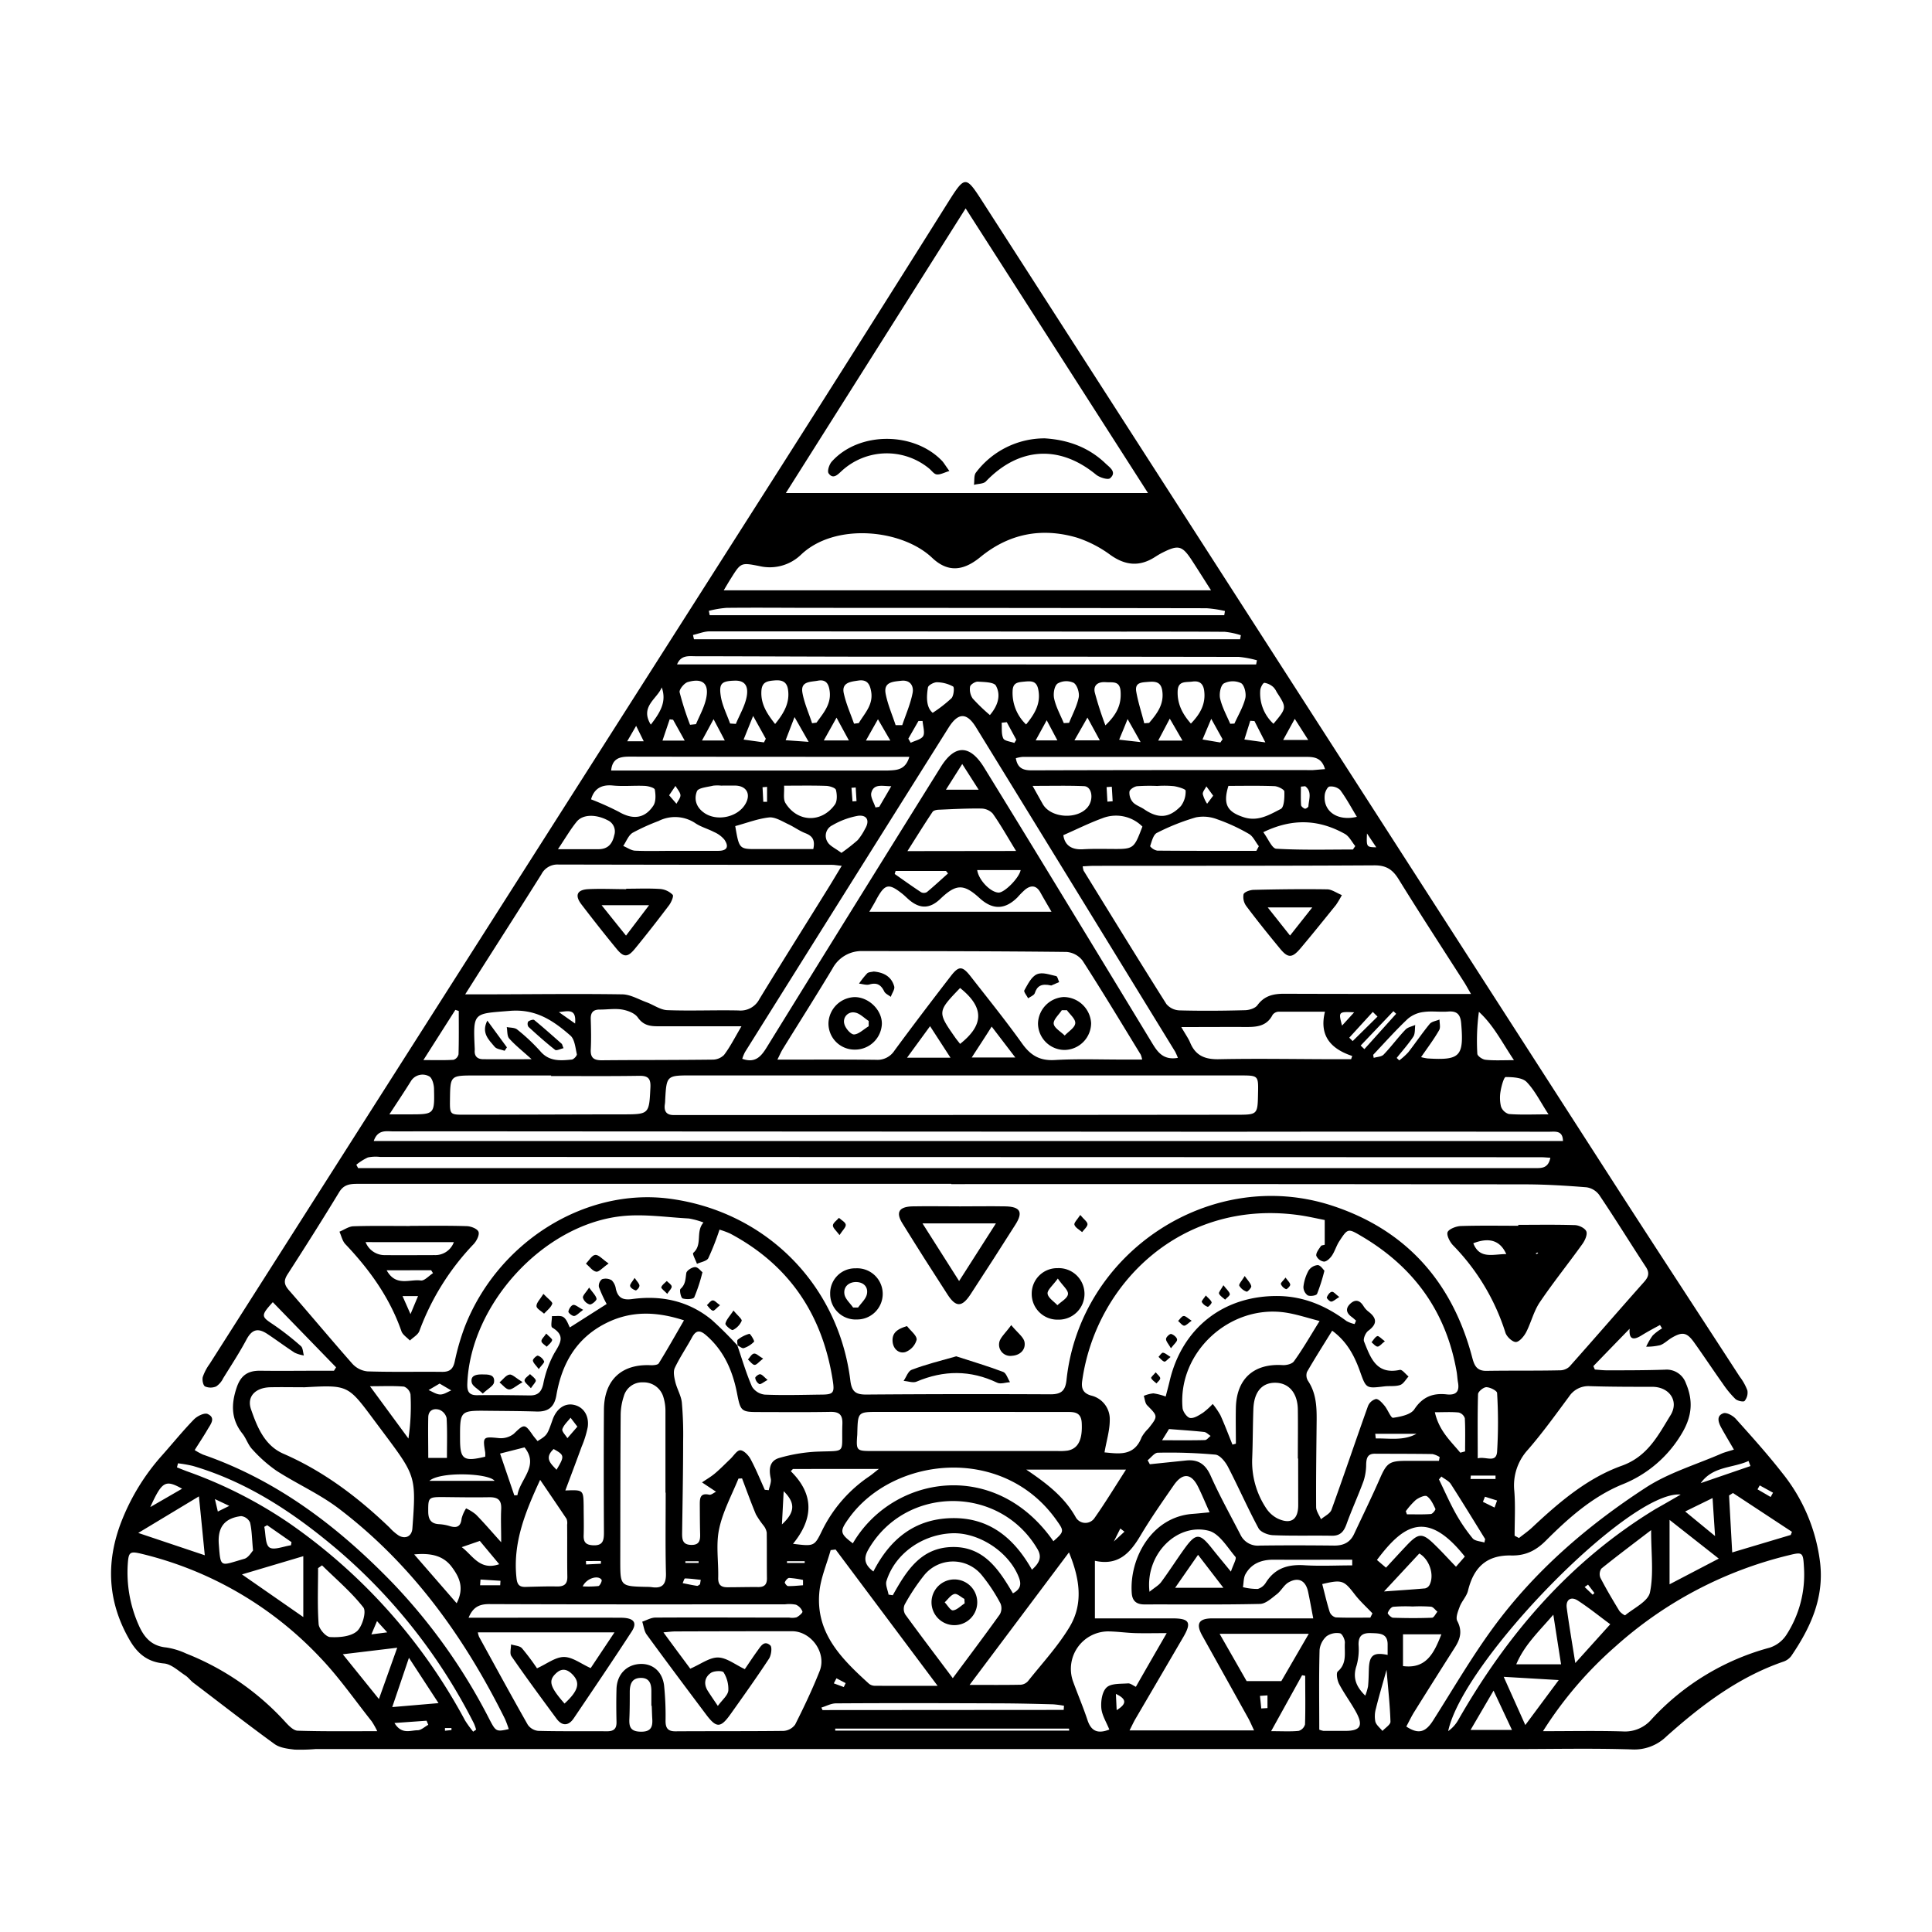 <svg id="Слой_1" data-name="Слой 1" xmlns="http://www.w3.org/2000/svg" viewBox="0 0 566.93 566.93"><path d="M478.23,389.88q-5.34,5.49-10.67,11c.15.34.29.68.44,1,1.21.08,2.42.24,3.63.23,5.65,0,11.3,0,16.94-.19a6,6,0,0,1,6.15,4c2.13,5,1.82,9.49-1,14.37a35.45,35.45,0,0,1-17.89,15.39c-8.65,3.62-15.63,9.83-22.2,16.4-2.87,2.88-5.93,4.46-10.18,4.36-7.1-.15-11,3.37-12.68,10.35-.4,1.61-1.76,3-2.38,4.55-.52,1.38-1.31,3.29-.77,4.31,1.54,2.91.92,5.25-.67,7.74q-6,9.42-11.92,18.9c-.88,1.4-1.59,2.92-2.36,4.35,3.63,2.38,5.71,1.7,8-2,5.71-9,11.11-18.28,17.4-26.89,12.19-16.68,27.69-30.06,44.9-41.24,6.74-4.38,14.79-6.74,22.26-10,1-.41,2-.64,3.57-1.14-1.37-2.37-2.58-4.37-3.71-6.42-.85-1.56-1.52-3.49.62-4.24.93-.33,2.8.69,3.65,1.64,4.65,5.18,9.32,10.37,13.6,15.85a51.78,51.78,0,0,1,11.16,26.56c1.13,10.32-2.91,19-8.51,27.21a4.82,4.82,0,0,1-2.31,1.63c-13.21,4.55-24.06,12.81-34.3,21.94a13.48,13.48,0,0,1-10.28,3.81c-11.52-.36-23.07-.1-34.61-.1H92.58a54.39,54.39,0,0,1-6.11.16c-2-.23-4.34-.51-5.9-1.63-8.06-5.85-15.93-12-23.84-18-.85-.65-1.49-1.59-2.38-2.16-2-1.3-4.06-3.3-6.22-3.49-4.94-.43-7.88-3-10.16-7C31.57,470,31,458.45,35.61,446.53a64,64,0,0,1,12-19.53c3.11-3.5,6.07-7.16,9.33-10.51,1-1,3.08-2,4-1.56,2.46,1.12.87,3,0,4.49-1.16,2-2.41,3.86-3.81,6.09a18.49,18.49,0,0,0,2.46,1.34c22,7.63,39.89,21.36,55.84,37.88a169.11,169.11,0,0,1,28.23,39.87c1.85,3.55,2,3.6,5.63,2.79a31,31,0,0,0-1.12-3c-11.91-24-27.22-45.32-48.69-61.67-5.68-4.33-12.38-7.29-18.41-11.18A41,41,0,0,1,74,425.25c-1.21-1.27-1.75-3.16-2.86-4.56-3.35-4.23-3.35-8.65-1.67-13.58,1.22-3.58,3.34-4.93,6.92-4.88,6,.08,12,0,18,0H98l.62-1L80.05,382.11c-3.56,3.94-3.41,4.21,0,6.47A81,81,0,0,1,88.29,395c.62.54.6,1.82.88,2.75a10.1,10.1,0,0,1-2.7-.81c-2.71-1.76-5.3-3.7-8-5.49S74,390,72.37,393c-2.09,3.92-4.53,7.65-6.87,11.42a6,6,0,0,1-2.07,2.42,4.15,4.15,0,0,1-3.26,0c-.58-.32-.89-1.92-.67-2.77a14.38,14.38,0,0,1,2-3.82Q145,269.11,228.51,138q25.05-39.37,49.86-78.9c4.75-7.52,5.07-7.52,9.79-.18q92.61,144,185.24,287.92c12.29,19.09,24.74,38.07,37.1,57.12a15.82,15.82,0,0,1,2.26,4.06,3.85,3.85,0,0,1-.83,3.08c-.3.35-2.1,0-2.72-.61a28.39,28.39,0,0,1-3.65-4.43c-2.85-4-5.57-8.13-8.43-12.13-2.15-3-3.46-3.22-6.67-1.31-1.13.68-2.12,1.71-3.33,2.12a17.6,17.6,0,0,1-4.08.44,19.81,19.81,0,0,1,1.92-3.29,14.64,14.64,0,0,1,2.74-2.08l-.6-1c-1.85,1-3.73,2-5.54,3.13-2.47,1.5-3.59.91-3.37-2ZM326.72,452.46l3.24-3-1.21-.93-2,4-.08.08ZM499.09,435.2l14.57-5-.57-1.49c-4.68,2.14-10.43,1.48-14,6.47l-.11.12ZM216.42,394.85l-.06-.07c1.4,4.06,2.6,8.21,4.32,12.14a5.05,5.05,0,0,0,3.75,2.32c5.4.23,10.81.07,16.22,0,3.88,0,4.3-.4,3.72-4.12-3-19.29-12.74-33.92-30.15-43.16a25.16,25.16,0,0,0-3.09-1.13,75.78,75.78,0,0,1-3.28,8.37c-.47.89-2.18,1.13-3.33,1.67-.39-1.11-1.41-2.93-1.09-3.22,2.83-2.46.59-6.14,3-8.92a22.93,22.93,0,0,0-4.32-1.18c-6.55-.35-13.21-1.38-19.66-.68-23.13,2.48-44.45,26-45.32,49.16-.08,2.18.4,3.41,2.9,3.38,5.17-.07,10.34,0,15.5.07,2.3,0,3.33-1,3.87-3.3a31.14,31.14,0,0,1,3.25-9.08c1.81-3,3.32-5.17-.6-7.54-.52-.32-.08-2.21-.08-3.37,1.16.08,2.62-.25,3.4.33,1,.72,1.38,2.19,1.85,3l10.8-6.87a39.7,39.7,0,0,1-2.28-5,2.49,2.49,0,0,1,.9-2.27,3.5,3.5,0,0,1,2.86.31,4.45,4.45,0,0,1,1.22,2.52c.61,2.6,2,3.35,4.7,3,8.57-1.18,16.57.48,23.38,6.05A104.25,104.25,0,0,1,216.42,394.85Zm172.37-29.6.18.15-.24-.09V358c-2.33-.44-5.23-1.14-8.17-1.51-34-4.4-59,20.17-63,48.71-.31,2.21.24,3.63,2.61,4.31a7.1,7.1,0,0,1,5.48,7.21c0,3.11-1,6.21-1.54,9.47,4.11.37,8.71,1.27,10.9-4.47a11.41,11.41,0,0,1,2-2.56c2.84-3.59,2.78-3.58-.37-6.77-.64-.64-.7-1.84-1-2.78a9.58,9.58,0,0,1,2.82-.74,17.74,17.74,0,0,1,3.6.93c.42-1.64.8-3,1.12-4.36,3.61-15.72,15.85-25.36,32-25.13,7.49.11,14,2.92,19.94,7.34a8.66,8.66,0,0,0,2.38.88l.42-1c-.43-.37-.84-.77-1.3-1.1-1.6-1.16-1.85-2.51-.37-3.88s2.79-1,3.84.68a6.07,6.07,0,0,0,1.42,1.61c2.53,1.93,2.73,3.64,0,5.66-.8.59-1.56,2.37-1.24,3.16,1.89,4.66,3.53,9.83,10.51,8.32.68-.14,1.69,1.26,2.55,1.94-.81.86-1.47,2.14-2.45,2.49-1.42.49-3.09.23-4.64.41-5.34.64-5.36.66-7.14-4.34-1.63-4.56-3.77-8.75-8.18-12-2.58,4.17-5.08,8.09-7.4,12.12a3.06,3.06,0,0,0,.32,2.62c2.34,3.51,2.55,7.42,2.52,11.42-.08,8.53-.21,17.06-.15,25.59,0,1.2.92,2.39,1.42,3.58,1.06-.91,2.66-1.63,3.08-2.77,3.66-10.1,7.08-20.28,10.7-30.4a3.5,3.5,0,0,1,2.34-2.11c.8-.05,1.81,1.1,2.49,1.92,1,1.17,1.89,3.68,2.55,3.59,2.21-.31,5.2-.92,6.24-2.5,2.43-3.68,5.47-4.81,9.47-4.37,2.72.3,3.83-.77,3.34-3.49-.19-1.06-.22-2.15-.41-3.21-3.06-17.56-12.53-30.62-27.77-39.64-4.09-2.42-4.13-2.46-6.64,1.38-.87,1.32-1.3,2.93-2.18,4.24-.53.79-1.54,1.76-2.33,1.76a2.91,2.91,0,0,1-2.26-1.73c-.11-.88.76-1.94,1.35-2.82C387.68,365.42,388.33,365.4,388.79,365.25ZM279.15,347.47v-.08H184.7q-39.84,0-79.67,0c-2.24,0-4.1.13-5.49,2.42-4.92,8.11-10,16.13-15.14,24.1-1.18,1.83-1.09,3,.38,4.69C91,385.72,97.07,393,103.36,400.14a6.94,6.94,0,0,0,4.46,2.28c7.32.24,14.66.06,22,.14,2.24,0,3.15-.91,3.62-3.05a69,69,0,0,1,2.88-10c9.66-25,35.31-41.07,60.2-37.76,28.12,3.74,49.49,25.12,53,53.3.4,3.3,1.54,4.19,4.68,4.17q27-.21,54.08-.07c3.26,0,4.36-1.15,4.69-4.29,4-37.35,42.26-62.68,77.86-51.09,21.73,7.08,35.33,22.39,41.16,44.5.61,2.31,1.26,4,4.12,4,7.21-.12,14.42,0,21.63-.16a4.15,4.15,0,0,0,2.81-1.09c7.34-8.24,14.54-16.59,21.88-24.83,1.33-1.49,1.68-2.67.54-4.41-4.59-7-9-14.18-13.71-21.16a5.65,5.65,0,0,0-3.72-2.22c-6-.48-12-.85-18-.86Q363.33,347.42,279.15,347.47ZM230.6,144.68H336.87L283.36,61.15Zm87.11,109.54a6.72,6.72,0,0,0,.25,1.24c8.07,13.08,16.1,26.18,24.31,39.17a5.28,5.28,0,0,0,3.86,1.86c6.36.17,12.73.12,19.09-.05,1.3,0,3.09-.54,3.77-1.48,2.05-2.8,4.72-3.36,7.89-3.35,16.82.06,33.64.05,50.46.06h4.31c-.91-1.57-1.46-2.6-2.09-3.58-6.4-10-12.92-20-19.14-30.08-1.78-2.89-3.68-4.1-7.14-4.08-27.39.16-54.79.11-82.18.14C320.05,254.07,319,254.16,317.71,254.22ZM247,254.07c-1.45-.15-2.15-.29-2.84-.29q-40.18,0-80.38-.09a5.26,5.26,0,0,0-4.92,2.88c-6.07,9.66-12.22,19.26-18.35,28.89l-4,6.32c2,0,3.29,0,4.56,0,13.81,0,27.63-.21,41.45,0,2.43,0,4.86,1.48,7.27,2.35,2,.74,4,2.21,6,2.29,7,.26,13.94-.06,20.9.09a6.22,6.22,0,0,0,6.15-3.34c6.75-11.08,13.66-22,20.51-33.07C244.48,258.27,245.56,256.43,247,254.07ZM140.22,479a7,7,0,0,0,.35,1.29c4.74,8.62,9.44,17.27,14.3,25.82a4.25,4.25,0,0,0,3.07,1.8c6.73.17,13.46.07,20.18.12,2,0,2.84-.73,2.79-2.76-.08-3.24-.09-6.49,0-9.73.16-4.11,2.81-6.92,6.6-7.24s6.81,2,7.36,6.28a88.14,88.14,0,0,1,.43,10.41c0,2.06.65,3.07,2.91,3.05,10.57-.07,21.14,0,31.71-.12a4.53,4.53,0,0,0,3.41-1.86c2.59-5.14,5.07-10.35,7.19-15.7s-2.49-11.69-8.1-11.69q-17.12,0-34.23.06c-1,0-2,.15-3.51.27,3,4.13,5.72,7.75,7.87,10.66,3.11-1.34,5.64-3.31,8.14-3.28s5,2.06,7.87,3.42c.95-1.38,2.25-3.37,3.63-5.29,1-1.33,2-3.33,3.85-1.68.59.53.28,2.89-.38,3.9-3.63,5.52-7.46,10.9-11.29,16.28-2.94,4.12-4.15,4.12-7.2.06-5.84-7.78-11.67-15.56-17.41-23.42-.74-1-.88-2.51-1.3-3.78,1.29-.42,2.57-1.2,3.86-1.2,13.1-.08,26.19,0,39.28,0a5.23,5.23,0,0,0,2.14-.08c.73-.36,1.85-1.35,1.73-1.7a3.57,3.57,0,0,0-1.9-2,9.77,9.77,0,0,0-3.21-.11c-28.95,0-57.91.05-86.86-.07-3.12,0-4.79,1.11-6,4h4.24c13.45,0,26.91-.05,40.36,0,3.87,0,5,1.38,3.25,4.07-5.56,8.56-11.29,17-17,25.46-1.48,2.17-3.32,2.37-5,.15-4.49-6.09-9-12.19-13.28-18.4-.55-.79-.1-2.28-.11-3.45,1.1.36,2.55.39,3.21,1.13a69.31,69.31,0,0,1,4.41,5.88c2.89-1.3,5.4-3.32,7.91-3.32s5,2,7.84,3.26L180.32,479ZM282,315.57v0H203.09c-7.49,0-7.49,0-7.9,7.19q0,.72-.12,1.44c-.23,1.94.55,3,2.57,3,1.32,0,2.64,0,4,0q80.55,0,161.11-.09c6.29,0,6.29,0,6.41-6.27.11-5.25.11-5.26-5.29-5.26ZM452.78,508c8.31,0,15.84-.16,23.37.07a10.25,10.25,0,0,0,8.5-3.57,72.7,72.7,0,0,1,34.63-21,9.27,9.27,0,0,0,4.87-3.68A32.51,32.51,0,0,0,529.36,460c-.25-4.49-.34-4.65-4.52-3.61a117.49,117.49,0,0,0-50.75,26.71A113.33,113.33,0,0,0,452.78,508ZM335.15,310.92a7,7,0,0,0-.41-1.44c-5.64-9.22-11.21-18.49-17.06-27.57a6.57,6.57,0,0,0-4.7-2.57c-20-.23-39.9-.23-59.84-.26a9.67,9.67,0,0,0-8.86,5.15c-4.76,7.93-9.72,15.73-14.58,23.6-.53.86-.92,1.8-1.58,3.11,10,0,19.46-.06,28.94.05a5.94,5.94,0,0,0,5.42-2.71c5.41-7.35,10.94-14.62,16.52-21.85,2.36-3.07,3.4-3,5.8.05,5.1,6.53,10.32,13,15.13,19.73,2.48,3.49,5.18,5.1,9.57,4.85,6.71-.39,13.45-.13,20.18-.14ZM212.37,173.23h143c-2.05-3.21-3.76-5.94-5.52-8.64-2.93-4.51-4-4.81-8.8-2.39-.75.38-1.46.82-2.17,1.27-4.49,2.88-8.66,2.47-13-.6a34.73,34.73,0,0,0-9.81-5.09c-10.34-3.05-19.94-1.24-28.39,5.69-5.1,4.18-9.61,4.52-14.18.19-8.86-8.39-28.55-10.39-38.5-.84a13.21,13.21,0,0,1-12.07,3.31c-5.5-1.08-5.5-1.11-8.46,3.62C213.83,170.75,213.24,171.78,212.37,173.23ZM110.7,508a23.56,23.56,0,0,0-1.64-2.91c-5-6.29-9.6-12.95-15.13-18.72A106,106,0,0,0,41.73,456c-3.64-.89-4-.62-4.24,3a38,38,0,0,0,3.21,17.88c1.61,3.68,3.84,6.16,8.12,6.56a21.6,21.6,0,0,1,5.82,1.78A78.25,78.25,0,0,1,83.73,505.3c1,1.09,2.37,2.52,3.61,2.56C95,508.1,102.6,508,110.7,508Zm210.59-50V474.9h4c6.25,0,12.49,0,18.74,0,5,0,5.7,1.19,3.22,5.45q-7.08,12.13-14.18,24.25c-.56,1-1,2-1.62,3.17H368c-.67-1.4-1.11-2.47-1.66-3.48q-6.74-12.13-13.5-24.24c-2-3.55-1.14-5.13,2.89-5.15,7.93,0,15.86,0,23.79,0h5.84c-.57-3-1-5.4-1.51-7.82-.71-3.26-2.79-4.39-5.71-2.76-1.37.77-2.18,2.5-3.47,3.49-1.51,1.16-3.26,2.82-4.94,2.85-11.29.26-22.59.11-33.89.15-2.35,0-3.58-1-3.74-3.36-.7-10.16,5.83-22.32,17.85-23.21,1.53-.11,3-.28,5-.46-1.21-2.69-2.2-5.1-3.35-7.43-2-4.08-4.57-4.28-7.19-.49-3.34,4.84-6.73,9.67-9.73,14.72S328.22,459.55,321.29,458ZM454.94,339.73c-1.12-.06-1.93-.15-2.73-.15q-170.35-.06-340.7-.09a11.2,11.2,0,0,0-3.58.16,16.85,16.85,0,0,0-3.37,2.13l.53,1h5l276.89,0h63.09C452.06,342.74,454.28,343.09,454.94,339.73Zm-244.83,98L206,435c1.27-.88,2.63-1.65,3.8-2.64,1.57-1.32,3-2.8,4.48-4.21,1-.92,1.94-2.57,2.93-2.58s2.37,1.4,3,2.52c1.58,2.93,2.83,6,4.21,9.08l1.17.11c.22-1.14.81-2.37.58-3.42-.61-2.8-.38-5.26,2.65-6.08A48.05,48.05,0,0,1,239.19,426c9.54-.43,7.67,1,8-8.13.1-2.67-.86-3.62-3.53-3.57-7,.13-13.93.06-20.89.05-5.26,0-5.46-.17-6.49-5.48-1.29-6.65-3.87-12.58-9.15-17.11-1.63-1.39-2.81-1.55-4,.57-1.65,3.06-3.64,5.95-5.12,9.08-.52,1.12-.16,2.8.16,4.14.5,2.05,1.7,4,1.91,6a107.6,107.6,0,0,1,.38,11.5c0,9-.18,18-.3,27,0,1.88.25,3.23,2.66,3.29s2.68-1.33,2.63-3.2c-.08-2.88-.08-5.77-.1-8.65,0-1.83.08-3.48,2.76-2.88C208.73,438.74,209.49,438,210.11,437.75ZM89.38,407.08c-3.36,0-6.73-.07-10.08,0-4.29.11-7,2.68-5.61,6.56,1.78,5.1,3.93,10.53,9.48,12.95,11.84,5.15,21.9,12.8,31.14,21.66a14.19,14.19,0,0,0,2.7,2.35c2.06,1.15,3.84.14,4-2.08,1.12-15.09,1-15.41-8.16-27.67l-3.23-4.32C102.09,406.4,102.09,406.4,89.38,407.08Zm53,20.37a8.39,8.39,0,0,0,0-1.26c-.77-4.62-.62-4.65,4-4.19a6.12,6.12,0,0,0,4.39-1.26c3-2.92,3.22-3,5.5.29.45.66,1,1.25,1.47,1.85,2.83-1.76,2.83-1.76,4.4-6.24,1.12-3.21,3.47-4.92,6.1-4.43,2.87.53,4.69,3.07,4.23,6.53a29.22,29.22,0,0,1-1.8,5.8c-1.53,4.21-3.12,8.4-4.78,12.83,5.28-.21,5.3-.21,5.38,4.56,0,2.88.1,5.77,0,8.64-.06,2,.69,2.76,2.71,2.88,3,.16,3.25-1.46,3.24-3.83-.06-12-.08-24,0-36,.08-8.74,5.25-13.47,13.87-13,.75,0,1.92-.09,2.21-.55,2.48-4,4.81-8.14,7.41-12.63-8.25-2.67-15.65-2.82-22.95.87-8.69,4.4-12.91,11.9-14.49,21.1-.61,3.56-2.44,4.9-5.87,4.79-4.68-.15-9.37-.16-14-.21-8.43-.1-8.43-.1-8.4,8.28C135,428.22,136,429,142.39,427.45Zm302.06,23.19,1.29.68c1.35-1.07,2.78-2.05,4-3.22,7.84-7.33,16.07-14.38,26.2-18,7.59-2.74,10.65-8.93,14.27-14.81,2.58-4.18-.36-8.31-5.3-8.34-6.11,0-12.23,0-18.34-.19a6.76,6.76,0,0,0-6.1,3c-3.93,5.3-7.78,10.67-12.1,15.64a15.49,15.49,0,0,0-4,12.11C444.71,441.85,444.45,446.25,444.45,450.64ZM345.64,310.42a19.49,19.49,0,0,0-.8-1.82Q315.65,261,286.42,213.45c-2.72-4.43-5.25-4.41-8.06.06q-29.91,47.57-59.73,95.19a11.33,11.33,0,0,0-.82,2c3.7,1.32,5.44-.54,7.14-3.3q25.45-41.2,51.1-82.32c4.14-6.67,8.56-6.62,12.72.13q10.38,16.86,20.68,33.78,14.34,23.53,28.63,47.09C339.69,308.73,341.37,311.16,345.64,310.42Zm-236,24.4h349c-.06-3.22-2.33-2.72-4.15-2.72q-47.06-.06-94.11,0L168.25,332c-17.66,0-35.33-.05-53,0C113.23,331.94,110.82,331.48,109.67,334.82ZM195.34,438h-.07c0-7.92,0-15.84,0-23.76a13.69,13.69,0,0,0-.59-4.23,6,6,0,0,0-5.94-4.37,5.58,5.58,0,0,0-5.7,4.11,17.89,17.89,0,0,0-.91,5.63c-.1,14.16-.09,28.32-.12,42.48,0,7.62,0,7.62,7.74,7.8a11.48,11.48,0,0,1,1.44.07c3.12.48,4.3-.76,4.23-4C195.22,453.85,195.34,445.93,195.34,438Zm88.83-23.69v0q-13.16,0-26.31,0c-6.12,0-6.12,0-6.29,6.17q0,.54-.06,1.08c-.26,4-.08,4.23,4.11,4.23q27.39,0,54.78,0a16.11,16.11,0,0,0,2.87-.12c3.16-.57,4.4-3.27,4.16-8.07-.16-3.45-2.44-3.27-4.79-3.27Zm103.05-26.67c-3.82-1-6.85-2-10-2.48-16.39-2.45-31.66,11.69-30.21,28,.1,1.09,1.34,2.81,2.22,2.93,1.19.16,2.64-.81,3.81-1.56a21.1,21.1,0,0,0,2.82-2.55,23,23,0,0,1,2.26,3.3c1.28,2.83,2.37,5.75,3.54,8.63l1-.27c0-3.55-.08-7.11,0-10.65.23-8.44,5.3-12.93,13.7-12.41,1.12.07,2.79-.33,3.34-1.12C382.21,396,384.36,392.25,387.22,387.65Zm-225.5-71.9v-.15H139.39c-7.26,0-7.26,0-7.35,7.08-.06,4.41,0,4.44,4.33,4.43,15.36,0,30.73-.09,46.1-.1,8.07,0,8,0,8.39-7.93.12-2.5-.62-3.41-3.21-3.38C179,315.83,170.36,315.75,161.72,315.75ZM275.13,494.69l-29.93-40-1.45.18c-1.16,4.2-3,8.33-3.34,12.6-1,11.89,6.66,19.41,14.59,26.61a2.77,2.77,0,0,0,1.67.6C262.5,494.71,268.33,494.69,275.13,494.69Zm9.39-.27c5.66,0,10.31.05,15-.05a3.15,3.15,0,0,0,2.15-1.07c4.16-5.23,8.77-10.2,12.19-15.89,4.09-6.81,3-14.17-.18-21.87ZM217.58,301.15c-8.78,0-16.68,0-24.58,0-2.42,0-4.29-.36-5.86-2.61-.88-1.24-2.91-2-4.55-2.29-2.09-.36-4.3,0-6.46,0-2-.05-2.84.8-2.78,2.8.09,3,.16,6,0,9-.1,2.43,1,3.09,3.24,3.08,10.81-.1,21.63-.06,32.44-.19a4.76,4.76,0,0,0,3.43-1.37C214.25,307.21,215.59,304.53,217.58,301.15ZM380.93,428h-.09c0-4.79.07-9.59,0-14.38s-2.56-7.78-6.52-7.86-6.36,2.64-6.53,7.76c-.17,4.78-.15,9.58-.34,14.36a24.63,24.63,0,0,0,4.06,14.64,8.75,8.75,0,0,0,3.38,3.07c3.91,1.84,6.07.34,6.06-3.93ZM346.64,301.38c1.3,2.26,2.08,3.33,2.58,4.52,1.58,3.83,4.29,5,8.45,4.92,11.74-.24,23.48,0,35.23,0h3.57l.33-.95c-6.27-2.08-9.76-5.94-8-13-5,0-9.3,0-13.58,0a2.35,2.35,0,0,0-1.78.92c-1.82,3.56-5,3.6-8.35,3.57C359.25,301.34,353.41,301.38,346.64,301.38Zm-143.28-115,.28,1.2H363.9l.22-1.18a23.23,23.23,0,0,0-4.7-1c-11.29-.09-22.58-.05-33.87-.06q-58.55-.06-117.09-.07C206.76,185.21,205.06,185.94,203.36,186.33Zm76.21,306.09c4.87-6.56,9.42-12.59,13.81-18.73a3.64,3.64,0,0,0,.2-3.21A49.55,49.55,0,0,0,288,462.1a10.9,10.9,0,0,0-16.79.11,60.5,60.5,0,0,0-5.76,8.68,3.21,3.21,0,0,0,.19,2.86C270.1,479.87,274.67,485.88,279.57,492.42Zm142.68-63.79.21-1.12a6.73,6.73,0,0,0-2.12-.88c-5.64-.09-11.28-.07-16.92-.1-2.14,0-2.46,1.33-2.53,3.11a15.87,15.87,0,0,1-.75,4.86c-1.55,4.25-3.46,8.38-5,12.65-.78,2.19-1.81,3.49-4.31,3.45-5.76-.1-11.53.08-17.28-.16-1.48-.06-3.61-.89-4.23-2-3.17-5.88-5.85-12-8.95-18-.78-1.51-2.35-3.5-3.73-3.64a150.63,150.63,0,0,0-16.87-.56c-1,0-2,1.43-3,2.21l.64,1.17,10.63-1.1c3.57-.37,5.7,1.08,7.22,4.48,2.63,5.9,5.79,11.57,8.75,17.31a5.6,5.6,0,0,0,5.56,3.18c7.33-.1,14.65-.08,22,0,2.69,0,4.63-.94,5.78-3.41,2.54-5.43,5.18-10.81,7.58-16.3,1.95-4.44,2.75-5.14,7.49-5.15Zm-79.86,50.55c-3.6,0-6.34.07-9.09,0s-5.5-.49-8.26-.51a11,11,0,0,0-10.19,14.61c1.39,3.83,3,7.59,4.28,11.46,1.07,3.21,3,4.06,6.39,2.73-.86-2.17-2.18-4.2-2.35-6.33s.27-4.85,1.59-6.05,4.08-1,6.23-1.16c.69-.06,1.45.58,2.32,1C336.29,489.74,339.15,484.79,342.39,479.18Zm-33.3-26.95c3.3-2.91,3.2-3,.81-6.36-15.72-22-47.64-18.44-60.64-.63-2.89,4-2.95,4.61,1,7.59C261.85,433,292,427.76,309.09,452.23Zm59.51-257.3.24-1.22a30,30,0,0,0-5.32-1q-52.27-.09-104.56-.06c-18.27,0-36.54-.11-54.8-.13-2,0-4.31-.44-5.48,2.39Zm20.23,30.77c-1.06-3.82-3.74-3.64-6.22-3.65q-41.25,0-82.52,0a10.49,10.49,0,0,0-2,.39c.49,2.91,2.1,3.57,4.65,3.56q41.26-.12,82.52-.07C386.33,225.91,387.37,225.79,388.83,225.7Zm-122-3.67h-3.94l-22.35,0q-27.94,0-55.87-.05c-2.75,0-5,.5-5.33,4.07h81.25C263.23,226,265.74,225.93,266.86,222ZM158.5,434.25c-4.24,9.21-8.11,18.41-6.93,28.89.21,1.85.84,2.57,2.62,2.53,3.12-.08,6.24-.2,9.35-.13,2.19,0,3-.86,2.94-3-.09-5,0-10.07-.06-15.11a3.43,3.43,0,0,0-.18-1.75C163.77,442,161.23,438.26,158.5,434.25Zm59.25-.42-1.05.05c-2,4.91-4.6,9.67-5.67,14.76-1,4.6-.16,9.57-.28,14.37-.05,2.1.89,2.79,2.79,2.76,3,0,6-.09,9-.06,1.86,0,2.54-.84,2.51-2.64-.06-4.45,0-8.89-.06-13.34a4.49,4.49,0,0,0-.93-2.06,25.32,25.32,0,0,1-2.25-3.3C220.36,440.9,219.09,437.35,217.75,433.83ZM208,179.25l.25,1.27h151l.2-1.22a34.61,34.61,0,0,0-5.39-.82q-57.3-.1-114.59-.11c-8.77,0-17.54-.1-26.31,0A30.36,30.36,0,0,0,208,179.25Zm90.16,70.46c-2.47-4-4.5-7.66-6.87-11a4.72,4.72,0,0,0-3.42-1.45c-4.06-.06-8.13.16-12.2.34-.68,0-1.66.16-2,.61-2.47,3.69-4.8,7.46-7.39,11.54Zm4.67,210.89c2.23-2,3-3.74,1.56-6.11-11.11-18.8-38.74-18.67-49.59.23-1.46,2.54-1.14,4.43,1.49,6.42,4.82-9.4,12-15.37,22.82-15.65C290.15,445.2,297.49,451.18,302.81,460.6ZM52.23,429.4l-.3,1.19c1.07.42,2.12.86,3.2,1.25A130.48,130.48,0,0,1,84.92,447a165.39,165.39,0,0,1,51.54,57.84,31.38,31.38,0,0,0,2.39,3.3l.86-.59a12.52,12.52,0,0,0-.65-1.84,164.61,164.61,0,0,0-40-50.94C86.36,444,72.73,434.92,56.62,430.17A37.27,37.27,0,0,0,52.23,429.4ZM156,310.82c-2.75-2.49-4.84-4.12-6.57-6.07-.67-.75-.51-2.23-.73-3.37,1,.22,2.33.12,3.06.72a55.59,55.59,0,0,1,6.8,6.39c2.61,3.05,5.9,2.76,9.24,2.43.57-.06,1.56-1.16,1.47-1.57-.43-1.9-.62-4.36-1.89-5.47-5-4.37-10.12-7.88-17.75-7.25-10.77.89-10.83.22-10.32,11.16,0,.12,0,.24,0,.36-.16,1.84.81,2.66,2.54,2.67C146.29,310.84,150.69,310.82,156,310.82Zm228.05,168.6H357.88l7.93,13.88H376Zm-129-211.88h53.5c-1.25-2.15-2.28-3.89-3.26-5.66-1.16-2.09-2.71-2.21-4.45-.85a26.05,26.05,0,0,0-2.28,2.3c-3.66,3.64-7.27,3.71-11.08.24-4.68-4.28-6.91-4.24-11.55.2-3.08,2.94-6,3-9.23.22-.64-.55-1.23-1.16-1.88-1.68-4-3.17-5.11-3-7.57,1.46C256.68,264.89,256,266,255.1,267.54ZM232.68,431.06l-.63.65c7,6.89,6.59,14.05.65,21.31,6.26.77,6.27.77,8.59-4a40.78,40.78,0,0,1,13.83-15.82c.82-.57,1.58-1.23,2.77-2.16Zm97.74.18H301.14c6.11,4.12,11.27,8.1,14.57,14.06a3.24,3.24,0,0,0,5.51.09C324.36,440.93,327.19,436.26,330.42,431.24ZM484.51,449c-5.39,4.13-10.06,7.62-14.59,11.28a2.88,2.88,0,0,0-.3,2.7c1.7,3.29,3.59,6.48,5.52,9.65.38.62,1.62,1.47,1.76,1.35,2.6-2.14,6.73-4.07,7.27-6.72C485.3,461.81,484.51,455.94,484.51,449Zm-97.38,58.56a6.8,6.8,0,0,0,1.23.35l6.47,0c4.33,0,5.27-1.51,3.13-5.45-1.54-2.83-3.5-5.44-5-8.29-.56-1.06-.95-3.23-.39-3.71,2.79-2.39,1.88-5.53,2.07-8.39.06-.94-.78-2.68-1.43-2.79a5.24,5.24,0,0,0-3.93.86,6.25,6.25,0,0,0-2.06,4C387,492,387.13,499.73,387.13,507.59Zm106-69c-15-1.23-63.81,48.78-68.17,69.42a10.1,10.1,0,0,0,2.9-3.18c14.42-25.24,32.85-46.73,57.95-62C488,441.57,490.13,440.35,493.15,438.59ZM368.67,249.67l.73-1.36c-1-1.23-1.67-2.9-2.92-3.61a53.77,53.77,0,0,0-9.28-4.28,11.31,11.31,0,0,0-6.27-.57,64.77,64.77,0,0,0-11.44,4.55c-1.08.54-1.52,2.52-2,3.92a3.51,3.51,0,0,0,2.1,1.29C349.29,249.7,359,249.67,368.67,249.67Zm-170.83,0c4.31,0,8.62,0,12.93,0,2.57,0,3.24-1.21,1.76-3.33a8.15,8.15,0,0,0-3-2.19c-1.75-.92-3.74-1.45-5.38-2.52a10.72,10.72,0,0,0-10.91-.71,61.47,61.47,0,0,0-7.6,3.45c-1.24.77-1.86,2.55-2.76,3.87,1.17.48,2.32,1.33,3.51,1.39C190.17,249.79,194,249.67,197.84,249.67Zm62.9,218.26,1.24.18c4-7.15,8.23-14,17.51-14.15s13.69,6.72,17.74,13.59c2.88-1.53,2.32-3.44,1.43-5.44-3.18-7.12-11.73-12.51-19.35-12.18-8.75.37-16.71,6.05-19.18,14C259.76,465.06,260.51,466.58,260.74,467.93ZM94.5,459.34l-1.16.81c0,5.48-.23,11,.16,16.43.1,1.41,2.11,3.73,3.35,3.8,2.64.16,6-.12,7.85-1.67,1.6-1.34,2.88-5.75,1.94-7C103.12,467.2,98.63,463.41,94.5,459.34Zm217.63,42.42.09-1.22a28.85,28.85,0,0,0-3.18-.42c-5-.13-10.08-.26-15.12-.28-16.21-.06-32.42-.11-48.62,0-1.43,0-2.85.81-4.28,1.24l.35.73ZM417,310.21a15.17,15.17,0,0,0,1.9.38c9.61.6,10.7-.61,9.87-10.33-.22-2.55-1.2-3.64-3.83-3.43-2.39.19-4.83-.21-7.19.13a8.77,8.77,0,0,0-4.64,2c-3.55,3.36-6.8,7-10.17,10.58l.17.88c1-.3,2.31-.3,2.94-1,2.24-2.33,4.17-5,6.39-7.3.68-.71,1.89-.92,2.85-1.35-.15,1.15,0,2.52-.54,3.39-1.45,2.21-3.25,4.2-4.9,6.28l.75.72a19.31,19.31,0,0,0,2.64-2.37c2.14-2.74,4.08-5.64,6.29-8.32.6-.73,1.9-.88,2.88-1.3,0,1.06.36,2.34-.11,3.13C420.8,304.93,419,307.31,417,310.21ZM525.48,450.42l.35-.92-17.31-11.39-1.14.73c.3,5.46.6,10.91.92,16.71ZM335.23,242.55a10.94,10.94,0,0,0-11.79-2.43c-3.81,1.39-7.46,3.22-11.41,4.95.38,2.86,2.3,4.35,5.77,4.14,2.74-.16,5.49-.11,8.24-.09C332.7,249.17,332.7,249.19,335.23,242.55Zm-119.48-.14c1.16,6.77,1.16,6.77,6.61,6.74,2.64,0,5.29,0,7.93,0h8.36c.62-2.74-.34-3.88-2.33-4.66-1.76-.68-3.32-1.85-5-2.63s-3.79-2.13-5.56-2C222.4,240.22,219.19,241.48,215.75,242.41ZM89,474.51V456.65L71,462ZM397,249.28l.69-1c-1-1.22-1.77-2.86-3.05-3.58-7.52-4.19-15.23-4.71-23.94-.5,1.45,1.94,2.55,4.78,3.81,4.85C382,249.49,389.53,249.28,397,249.28ZM58.37,439.1l-17.8,10.73,19.52,6.55C59.52,450.63,59,445.23,58.37,439.1Zm88.7,13.47c0-4-.14-6.84,0-9.7s-1.08-3.55-3.6-3.52c-4.55.08-9.09,0-13.64-.05-4.08,0-4.19.18-4.17,4.21,0,2.3.77,3.65,3.25,3.75a13.24,13.24,0,0,1,3.16.59c2,.6,3.15.09,3.38-2.23a10.37,10.37,0,0,1,1.32-3,13.2,13.2,0,0,1,2.89,1.81C142,446.81,144.16,449.34,147.07,452.57Zm190.24,14.52c1.54-1.25,2.72-1.88,3.43-2.85,2.35-3.18,4.48-6.53,6.79-9.74,3.37-4.68,4.49-4.67,8-.27,1.68,2.12,3.41,4.18,5.67,6.95.68-2.07,1.75-3.83,1.33-4.33-2.38-2.81-4.72-6.84-7.8-7.65C345.42,446.77,336,456.08,337.31,467.09Zm23.16-236.48c-1.67,5.41-.34,7.65,4.52,9.21,4.2,1.35,7.55-.76,10.84-2.43,1-.52,1.12-3.37,1.05-5.13,0-.58-1.86-1.53-2.89-1.57C369.45,230.51,364.91,230.61,360.47,230.61ZM489.92,464.9l14.44-7.54L489.92,446ZM173.44,234.56a84.18,84.18,0,0,1,8.14,3.65c4.06,2.37,7.58,2.06,10.13-1.78.79-1.19.71-3.19.44-4.72-.09-.55-1.92-1.06-3-1.1-3.11-.14-6.26.2-9.35-.11C176.17,230.15,174.24,231.73,173.44,234.56ZM462.26,488l10.26-11.38c-3-2.19-6.11-4.74-9.49-6.93-2.06-1.34-3.61-.27-3.28,2.15C460.43,476.92,461.31,482,462.26,488ZM230.08,230.55c.12,2-.33,3.91.41,5.1,3.52,5.68,10.58,5.9,14.49.46.74-1,.66-3,.32-4.31-.15-.62-1.86-1.16-2.88-1.19C238.48,230.47,234.54,230.55,230.08,230.55Zm-18.33,0a11,11,0,0,0-2.5,0c-1.67.42-4.31.61-4.73,1.62-.94,2.35-.25,4.8,2.29,6.47,3.68,2.41,9.61,1.19,11.9-2.68,1.74-2.92.36-5.39-3-5.44C214.37,230.51,213.06,230.53,211.75,230.53Zm128,.09a53.9,53.9,0,0,0-6.1.07c-.84.1-2.12.94-2.22,1.59a4.17,4.17,0,0,0,1,3.09c.84.93,2.23,1.34,3.31,2.08,4.09,2.79,7.32,2.68,10.79-.95a7,7,0,0,0,1.38-4.52c0-.45-2.2-1.13-3.45-1.31A30.29,30.29,0,0,0,339.75,230.62Zm-36.73,0c1.33,2.37,2.16,3.87,3,5.36,2.41,4.12,10.24,4.57,13.21.78,1.79-2.3,1.17-6-1.13-6.09C313.47,230.49,308.81,230.61,303,230.61ZM74.25,455c-.33-3.51-.33-5.95-.88-8.25a3.31,3.31,0,0,0-2.62-1.86c-5,.63-6.92,3.4-6.54,8.31.55,7.12.38,6.24,7.42,4.24C72.88,457.12,73.76,455.51,74.25,455Zm89.46-205.81c4.71,0,8.3,0,11.89,0,2.79,0,4.09-1.57,4.64-4.07a3.6,3.6,0,0,0-2-4.46c-3.32-1.73-7.19-1.77-9,.44S165.87,246,163.71,249.22ZM454.4,327c-2.4-3.68-4-7-6.42-9.5-1.27-1.3-4.05-1.44-6.15-1.45-.5,0-1.23,2.56-1.47,4a11.1,11.1,0,0,0,.09,4.63,3.52,3.52,0,0,0,2.31,2.22C446.33,327.18,449.92,327,454.4,327ZM100.59,485.43l10.6,13.14c1.92-5.37,3.52-9.88,5.37-15.06Zm340.66,6.62c2.26,5.06,4.19,9.35,6.34,14.15L457.4,493Zm-11.41-35.29c-11.24-14.16-18.19-9.12-25.79,1l2.66,2.26c2.15-2.32,4-4.35,5.89-6.35,3.75-4,4.79-4,8.75-.05,2,1.95,3.83,4,5.9,6.12C428.21,458.63,429,457.75,429.84,456.76Zm3.79-28.82c2.33-.66,5.4,1.53,5.68-1.93a141.49,141.49,0,0,0,0-17.23c0-.66-2-1.7-3.16-1.72-.83,0-2.41,1.29-2.43,2.05C433.54,415.17,433.63,421.24,433.63,427.94ZM281.73,306.32c7.09-5.61,7.08-10.74,0-16.4-6.71,7-6.71,7-1.32,14.7C280.84,305.21,281.3,305.75,281.73,306.32ZM114.26,327h5.79c7.41,0,7.48,0,7.31-7.45,0-1.3-.57-3.33-1.45-3.72a4,4,0,0,0-5.36,1.47C118.66,320.34,116.67,323.31,114.26,327ZM458.08,488.37c-.75-4.78-1.44-9.22-2.27-14.55-4.35,5.05-8.5,8.91-10.87,14.55ZM388,464.83c.71,2.74,1.34,5.5,2.19,8.19a2.62,2.62,0,0,0,1.76,1.59c3.38.15,6.77.07,10.16.07l.62-1.26c-1.72-1.82-3.6-3.51-5.13-5.48C394.36,463.72,393.84,463.45,388,464.83ZM108.57,406.78l11.28,15.35a64.5,64.5,0,0,0,.61-12.95,3.11,3.11,0,0,0-1.9-2.29C115.51,406.63,112.44,406.78,108.57,406.78ZM120,486.47c-1.74,5.16-3.21,9.49-4.9,14.46l13.58-1.16Zm71.22,14.07h-.08v-4.32c0-2.17-.6-3.91-3.17-3.85s-3.13,1.85-3.17,4c0,2.64,0,5.29-.11,7.93-.13,2.41.33,3.78,3.26,3.85,3.16.08,3.64-1.47,3.44-4C191.32,502.94,191.3,501.74,191.24,500.54Zm205.58-41.19c0-.56,0-1.11,0-1.67-7.7,0-15.41.05-23.12,0-3.51,0-6.41,1.1-8.17,4.18-.63,1.08-.54,2.57-.78,3.88a17.45,17.45,0,0,0,4.37.52,4.22,4.22,0,0,0,2.41-1.94c2.72-4.26,6.63-5.34,11.45-5C387.56,459.59,392.2,459.35,396.82,459.35Zm3.82,38.23a15.89,15.89,0,0,0,.82-2.73c.17-1.67.19-3.35.24-5,.13-4.12,1.3-5.09,5.51-4.23,0-1,0-1.92,0-2.85.09-3.57-2.35-3.46-4.89-3.55s-3.72.8-3.64,3.49a17.45,17.45,0,0,1-.59,6.05C396.92,492.16,397.78,494.8,400.64,497.58Zm11.08-18v9.32c6.82.89,9.1-3.79,11.26-9.32ZM246.91,250.27a54.52,54.52,0,0,0,4.77-3.74,17,17,0,0,0,2.15-3.29c1.44-2.35.66-4.19-2.07-3.85a23.08,23.08,0,0,0-7.51,2.78,3.41,3.41,0,0,0-1.35,5C243.6,248.3,245.14,248.94,246.91,250.27ZM383,491.75l-.91-.17L373,508c3.37,0,5.75.15,8.1-.09a2.76,2.76,0,0,0,1.85-1.9C383.1,501.24,383,496.49,383,491.75ZM124.24,311.07c3.36,0,6.12.09,8.86-.08a2.21,2.21,0,0,0,1.45-1.62c.13-4.24.07-8.48.07-12.71l-1-.32Zm320,0c-3.53-5.27-6-10.26-10.27-14.16a63.91,63.91,0,0,0-.46,12.29c0,.66,1.49,1.69,2.37,1.78C438.32,311.25,440.84,311.1,444.2,311.1ZM406.13,467c4.31-.31,8.18-.55,12.05-.9a2,2,0,0,0,1.3-1c1.5-2.9,0-7.5-3-9.24Zm-92.38,40.83-.06-.58h-68.6v.58ZM121.54,456.13,134,470.46c2.34-4.56.74-7.68-1.3-10.48C130.21,456.5,126.5,455.66,121.54,456.13Zm9.61-28.32c0-4.1.13-7.91-.1-11.7a3.52,3.52,0,0,0-2.1-2.42c-1.65-.52-3.23.1-3.28,2.18-.09,3.91,0,7.82,0,11.94Zm71.34-215.13,1.74-.18c1-2.39,2.3-4.69,2.9-7.18,1.12-4.6-.79-6.47-5.29-5.18-1.06.3-2.59,2.19-2.41,3A85.37,85.37,0,0,0,202.49,212.68Zm60.32.1,1.95,0c1.06-3.16,2.44-6.26,3.05-9.51.33-1.77-.54-3.81-3.32-3.51-2.44.27-5.24.34-4.61,3.78C260.47,206.68,261.81,209.7,262.81,212.78Zm-35.36-.33c2.6-3.2,4.37-6.24,3.78-10.14-.34-2.22-1.71-2.83-3.88-2.65s-3.75.4-3.92,3.05C223.18,206.5,225,209.35,227.45,212.45Zm23.16-.09,1.39-.17c1.71-2.88,4.31-5.38,3.63-9.27-.36-2.08-1.1-3.6-3.73-3.22-2.37.35-5,.6-4.29,3.78S249.58,209.41,250.61,212.36Zm-12.31-.13,1.3-.18c2-2.78,4.37-5.42,3.86-9.25-.25-1.88-.91-3.54-3.45-3.06-2.17.41-5.14.12-4.55,3.51C236,206.32,237.33,209.24,238.3,212.23ZM153.92,424.72l-7.18,1.82,4.18,12.26.91-.05C152.56,434.06,158.3,430.17,153.92,424.72Zm277.61,82.91h12.14l-5.4-11.53ZM214.24,212.31l1.69.11c1.1-2.67,2.67-5.26,3.18-8,.62-3.37-.78-4.77-3.51-4.69-3.88.12-4.71.8-4.06,4.75C212,207.14,213.31,209.69,214.24,212.31Zm86.86.28c2.59-3.16,4.47-6.32,3.52-10.49-.56-2.45-2.26-2.25-4.18-2.07s-3.21.36-3.3,2.73A12.78,12.78,0,0,0,301.1,212.59Zm43.73,253.34H359l-7.44-9.68Zm4.63-253.6c2.71-2.79,4.42-5.76,3.89-9.68-.28-2.07-1.38-2.93-3.43-2.65s-4.25-.3-4.35,2.88C345.46,206.6,347,209.54,349.46,212.33Zm-13.69-.08,1.43-.12c2.35-2.75,4.5-5.55,3.83-9.59-.41-2.45-2-2.61-4-2.45s-4,.12-3.63,2.72C333.93,206,335,209.11,335.77,212.25Zm25.18.14,1.28-.06c1.11-2.46,2.55-4.83,3.19-7.41.34-1.37-.24-3.87-1.24-4.46a5.74,5.74,0,0,0-5.05.09c-.95.58-1.42,3-1.1,4.42C358.62,207.53,359.94,209.93,361,212.39Zm-36.58.46c3.56-3.41,4.7-6.29,4.46-9.93-.21-3.27-2.37-2.58-4.33-2.74-2.27-.17-3.72.85-3.25,3A100.62,100.62,0,0,0,324.37,212.85Zm-61.56,42.72-.27.89c2.58,1.8,5.14,3.65,7.77,5.37a1.78,1.78,0,0,0,1.69-.06c2.12-1.76,4.14-3.64,6.19-5.47l-.6-.73ZM435.58,452.64c.08-.33.15-.66.23-1-3.34-5.39-6.64-10.82-10.08-16.16-.6-.94-1.83-1.47-2.77-2.2l-.71.84c1.62,3.32,3.1,6.72,4.89,9.94a50,50,0,0,0,5,7.36C432.82,452.23,434.41,452.26,435.58,452.64Zm-7.07-26.36,1.41-.38c0-3.25.1-6.5-.08-9.73a2.57,2.57,0,0,0-1.79-1.68c-2.17-.22-4.37-.08-7-.08C422.29,419.91,425.71,422.88,428.51,426.28ZM312.16,212.19l1.55-.08c1-2.48,2.31-4.9,2.83-7.47.27-1.34-.46-3.65-1.48-4.27a5.11,5.11,0,0,0-4.72.21c-1,.73-1.33,3.06-1,4.47C309.89,207.52,311.18,209.82,312.16,212.19Zm-25.41,43.12c.44,3,3.95,6.55,6.28,6.61,1.73.05,6.06-4.32,6.47-6.61Zm3.73-45.48c2.23-2.62,3.35-5.69,1.77-8.61-.59-1.08-3.5-1.08-5.37-1.2-.75,0-2.13.86-2.22,1.48a4.86,4.86,0,0,0,.77,3.47A53.7,53.7,0,0,0,290.48,209.83Zm-5.34,100.49h12.8L291,301.24C289,304.42,287.24,307.08,285.14,310.32Zm-6.22.06-6-9.26-6.76,9.26Zm119.24-70.69c-1.64-2.71-3.09-5.42-4.9-7.88a3.94,3.94,0,0,0-3.14-1c-.56.06-1.28,1.5-1.38,2.38C388.17,238,392.4,241.07,398.16,239.69ZM273.69,209.17a40.44,40.44,0,0,0,5.51-4.28c.69-.73.89-3.2.48-3.44a10.25,10.25,0,0,0-4.75-1.25c-.9,0-2.51.85-2.63,1.52C271.81,204.65,271.82,207.62,273.69,209.17Zm100,3.22c3.93-4.7,3.93-4.7.93-9.33a5,5,0,0,0-1-1.46,5.08,5.08,0,0,0-2.59-1.23c-.43,0-1.16,1.39-1.22,2.19A12.15,12.15,0,0,0,373.69,212.39ZM406.87,490c-1.25,4.51-2.27,7.9-3.11,11.34a8.22,8.22,0,0,0-.17,3.87c.28,1,1.36,1.82,2.08,2.72.83-.91,2.38-1.85,2.35-2.73C407.88,500.44,407.35,495.68,406.87,490ZM126,434.54h19.13C143.41,432.27,129.15,431.75,126,434.54Zm39.65,65.36c4.1-3.77,4.71-6.1,2.34-8.54-1.43-1.46-3-2-4.73-.43C160.83,493.13,161.27,494.89,165.66,499.9Zm45,.68c1.31-1.8,2.9-3.05,3.07-4.47a9.25,9.25,0,0,0-1.38-5.36c-.31-.55-2.81-.49-3.72.14-1.85,1.26-2.21,3.28-.9,5.32C208.54,497.5,209.41,498.76,210.64,500.58Zm203.9-29.17v0a45.41,45.41,0,0,0-5.72.09c-.63.08-1.35,1.07-1.6,1.8-.1.28,1,1.39,1.53,1.41,3.81.13,7.63.15,11.44,0,.56,0,1.07-1.15,1.6-1.76-.63-.52-1.21-1.4-1.89-1.48A45.6,45.6,0,0,0,414.54,471.41Zm88-31.82-8.05,3.94,8.77,7.21C503,446.61,502.79,443.49,502.54,439.59ZM140.8,452.17,135.49,454c3.19,2.34,5.28,7,11,5ZM341,422.63c4.72,0,8.64.05,12.55-.05.57,0,1.13-.8,1.7-1.22-.64-.4-1.24-1.08-1.91-1.16-3.22-.36-6.46-.55-10.31-.86C342.78,419.77,342.11,420.86,341,422.63Zm-53.82-190.9-4.82-7.54c-1.79,2.81-3.13,4.94-4.78,7.54ZM412.52,443.46l.33.9c2.33,0,4.65.09,7-.08.52,0,1.48-1.25,1.36-1.51-.65-1.36-1.34-2.92-2.49-3.71-.59-.41-2.37.41-3.28,1.1A21.37,21.37,0,0,0,412.52,443.46ZM78.4,447.56l-.85.48c.45,2.11.25,5.21,1.54,6.06s4.13-.34,6.29-.65l.16-.92ZM194.18,201.71c-1.3,3.35-6.49,5.61-3.21,10.93C193.79,209,195.67,205.87,194.18,201.71Zm30,16.14.54-1.07L221,210.09l-2.8,6.94Zm-170.75,219c-4.93-2.74-5.87-2.17-9.33,5.39ZM197.51,211.2l-1-.12-2.11,6.24h6.52Zm125.22,6.05c-1.26-2.33-2.28-4.2-3.63-6.68l-3.82,6.68Zm-89.58-6.83c-1.08,2.81-1.85,4.8-2.61,6.79l6.75.48Zm12.32.17-3.73,6.68h7.36Zm122.65,1-1.24-.08L365.15,217l6.16.85C369.89,215.08,369,213.34,368.12,211.6Zm11.82-.65c-1.34,2.43-2.32,4.23-3.41,6.2h7.36ZM261.53,230.71c-2.59,0-5.1-.85-5.84,1.9-.34,1.24.76,2.87,1.21,4.33l1.11-.19C259.11,234.86,260.22,233,261.53,230.71ZM125.67,506.13l-.5-1.2-9.42.67c2.11,3.48,4.7,2.13,6.78,2.13C123.58,507.73,124.62,506.7,125.67,506.13ZM254.1,217.31h7.16l-3.63-6.25C256.34,213.33,255.39,215,254.1,217.31ZM403.55,420.74l.16,1.36c4-.07,8.16.74,11.93-1.36ZM347,217.33c-1.3-2.23-2.3-4-3.74-6.45l-3.4,6.45Zm-117.55,230c3.89-3.57,4-6.32.51-9.75C229.78,441.16,229.61,444.25,229.45,447.35ZM358.1,217.88l.66-.95-3.33-6L352.87,217ZM330.88,211c-1,2.55-1.76,4.3-2.47,6.06l6.29.7C333.24,215.17,332.33,213.55,330.88,211ZM212.69,217.3l-3.3-6.26c-1.28,2.36-2.21,4.08-3.4,6.26Zm197,80.19-.8-.77-9.61,10.09,1.09,1.05Zm-99.41-80.23c-1.16-2.19-2-3.78-3.13-5.91l-3.24,5.91ZM169.43,418.64l-2-2.62c-.85,1.11-2,2.11-2.41,3.35-.21.66.94,1.75,1.48,2.65Zm97.11-201.88.7,1.2c1.28-.63,3.16-1,3.68-2s-.08-2.9-.2-4.4l-1.2,0Zm28.89-4.84-1.5.16c.11,1.56-.14,3.29.48,4.61.37.77,2.12.9,3.24,1.32l.57-.94ZM129,406l-3.24,1.91c1.13.46,2.25,1.26,3.39,1.29s2.18-.76,3.27-1.19ZM383,230.71l-1.26.12c0,1.8-.07,3.6.05,5.39,0,.4.65.91,1.1,1.08.25.09,1-.4,1.05-.67C384.06,234.58,385.09,232.31,383,230.71ZM162.46,425.21c-2.85,2.68-.81,4.29.85,6.08C165.71,427.29,165.68,427,162.46,425.21ZM395.93,304.5l1,1,7.29-7.19-1.38-1.37Zm-225,161a27.78,27.78,0,0,0,4.68-.09c.43-.08,1.12-1.51.92-1.82C175.63,462.16,172.22,463,171,465.48ZM431.6,433l-.09,1h7.34v-1ZM186.67,213l-2.62,4.52h4.85Zm9.68,20.37,2.16,2.49c.42-.86,1.23-1.74,1.16-2.56s-.94-1.79-1.46-2.68ZM141,463.5l-.12,1.68h5.9l.08-1.31Zm94.64,1.68,0-1.56a29.65,29.65,0,0,0-4.06-.59c-.44,0-1.05.74-1.28,1.27-.1.21.58,1.12.93,1.12C232.71,465.46,234.2,465.28,235.68,465.18ZM356,233.49l-2-2.74c-.38.76-1.12,1.56-1.05,2.28a9.2,9.2,0,0,0,1.27,2.82ZM205.41,464.91c.07-.44.15-.88.22-1.32-1.54-.16-3.08-.38-4.62-.41-.22,0-.46.9-.69,1.38,1.4.28,2.8.58,4.22.8C204.8,465.4,205.12,465.07,205.41,464.91ZM435.75,439.2l-.6,1.5,3.41,1.68c.25-.69.5-1.37.74-2.06ZM370.1,501.33l1.83-.11V497.5l-2.2.14C369.85,498.87,370,500.1,370.1,501.33Zm27.27-204.28c-4.61-.21-4.64-.17-3.56,3.91ZM327.68,501.83c2.61-1.63,3.36-3.08-.23-4.76C327.55,499.05,327.61,500.44,327.68,501.83ZM113.63,479l-3-3.3-1.65,3.9ZM225.09,230.9l-1.33.11c.08,1.43.15,2.85.22,4.28l1.11,0ZM164,297l4.76,3.35C169.14,296,167,296.63,164,297Zm162.24-66.14-1.52.11.24,4.27,1.54-.11C326.42,233.74,326.34,232.32,326.25,230.89Zm74.89,13.71c-.18,4-.12,4,2.73,4.07ZM67.28,441.89l-4.22-2c.38,1.6.6,2.54.86,3.66ZM247.6,495.05l.55-1.15-2.7-1.42c-.26.5-.52,1-.77,1.49Zm2.56-259.89,1.18-.08-.24-4-1.24.09ZM516.38,435.88c-.22.38-.43.77-.65,1.16q1.93,1.11,3.85,2.24l.7-1.26ZM230.94,458.13l0,.51h5.19l0-.51Zm-59-.05.05,1,4.34-.22,0-.8Zm29.18.06,0,.49H205l0-.49ZM466,465l-1,.7,2.36,2.25.51-.5ZM130.57,507.07l0,.8,1.91-.2,0-.6Z"/><path d="M445.5,359.42c5.53,0,11.05-.1,16.57.08,1.21,0,3,.87,3.41,1.8s-.38,2.69-1.13,3.73c-4.11,5.74-8.56,11.26-12.51,17.1-1.78,2.64-2.54,5.94-4,8.79-.64,1.22-2,2.84-3,2.88s-2.71-1.54-3.08-2.73a64.42,64.42,0,0,0-15.43-25.7c-.93-1-1.93-3-1.52-3.86s2.47-1.69,3.83-1.74c5.63-.18,11.28-.08,16.92-.08ZM442,368c-1.78-4-5-5-9.67-3.17C434.18,369.59,438.14,368,442,368Zm8.89,0,.49-.26c-.09-.07-.2-.2-.27-.18a2.49,2.49,0,0,0-.48.26Z"/><path d="M120.28,359.72c5.53,0,11.06-.1,16.58.08,1.26,0,3.16.73,3.54,1.63s-.54,2.7-1.4,3.63a73.63,73.63,0,0,0-15.93,25.49c-.4,1.13-1.84,1.89-2.79,2.82-.85-.91-2.11-1.67-2.48-2.73-3.44-9.87-9.35-18.07-16.46-25.56-.88-.93-1.17-2.42-1.73-3.65,1.36-.55,2.71-1.54,4.08-1.59,5.53-.18,11.06-.08,16.59-.08Zm-13,4.77a6,6,0,0,0,5.87,3.81c4.8.07,9.6,0,14.39,0a5.8,5.8,0,0,0,5.64-3.8Zm6.18,8.26c2.69,4.91,6.8,2.54,10,3,1.07.16,2.39-1.38,3.6-2.15l-.54-.86Zm7,12.87c.9-2.17,1.5-3.6,2.21-5.29h-4.55Z"/><path d="M281.7,354c4.43,0,8.86-.08,13.29,0s5.28,1.71,3,5.31q-6.53,10.32-13.22,20.54c-2.49,3.78-4.27,3.79-6.68.09q-6.75-10.39-13.28-20.94c-2-3.21-1.06-4.87,2.86-5C272.35,353.91,277,354,281.7,354Zm-11,5c3.63,5.72,7,11,10.74,16.91l10.8-16.91Z"/><path d="M302.75,379.57a7.46,7.46,0,0,1,7.58-7.44,7.56,7.56,0,1,1,.17,15.11A7.54,7.54,0,0,1,302.75,379.57Zm7.66-4.39c-1.52,2.1-3.14,3.38-3,4.44.15,1.23,1.85,2.27,2.88,3.39,1.1-1.06,2.9-2,3.09-3.2S311.91,377.39,310.41,375.18Z"/><path d="M251.16,387.2a7.48,7.48,0,0,1-7.55-7.52,7.3,7.3,0,0,1,7.49-7.5,7.51,7.51,0,1,1,.06,15Zm-.83-3.52,1.47,0c.9-1.29,2.27-2.48,2.58-3.9.43-2-.83-3.48-3-3.57s-3.88,1.27-3.6,3.45C247.94,381.11,249.43,382.36,250.33,383.68Z"/><path d="M280.6,398c4.6,1.49,9.25,2.87,13.78,4.58.9.34,1.32,1.95,2,3-1.26.08-2.75.65-3.75.17-7.88-3.76-15.7-3.7-23.68-.32-1,.45-2.52-.13-3.79-.23.78-1.12,1.32-2.87,2.37-3.25C271.6,400.4,275.87,399.34,280.6,398Z"/><path d="M296.74,388.84c1.87,2.29,3.64,3.51,3.9,5,.38,2.22-1.31,3.86-3.65,4a3.3,3.3,0,0,1-3.79-3.76C293.38,392.58,295,391.25,296.74,388.84Z"/><path d="M266.17,389.14c1,1.34,2.93,2.77,2.81,4a5.38,5.38,0,0,1-3.36,3.63c-2,.51-3.63-1.08-3.71-3.32S263.15,390,266.17,389.14Z"/><path d="M317,356.52c1,1.25,2.12,2,2.12,2.71s-1,1.55-1.58,2.32c-.79-.69-1.94-1.26-2.25-2.12C315.05,358.88,316.1,357.88,317,356.52Z"/><path d="M246.35,362.42c-1-1.32-2-2.13-1.94-2.86s1.14-1.46,1.77-2.19c.71.66,1.9,1.26,2,2S247.26,361,246.35,362.42Z"/><path d="M306.54,128.63c6.85.42,12.93,2.62,17.9,7.4,1.17,1.12,3.38,2.51,1.3,4.31-.63.54-3.08-.21-4.13-1.07-10.73-8.83-22.67-8.08-32.31,2-.72.75-2.31.67-3.5,1,.18-1.22-.07-2.78.59-3.61A25.27,25.27,0,0,1,306.54,128.63Z"/><path d="M278.59,138.21c-1.56.47-2.68,1.13-3.73,1-.79-.08-1.48-1.13-2.22-1.73a19.55,19.55,0,0,0-25.68.74c-1.19,1.1-2.5,2.52-3.81.68-.46-.66.19-2.69,1-3.53,8-8.81,24.16-8.76,32.41,0C277.08,136,277.5,136.72,278.59,138.21Z"/><path d="M388.64,372.87a52.76,52.76,0,0,1-2.16,6.81c-.23.51-2,.78-2.75.43a3.07,3.07,0,0,1-1.25-2.51,12.83,12.83,0,0,1,1.49-4.73,3.58,3.58,0,0,1,2.72-1.64C387.54,371.3,388.3,372.56,388.64,372.87Z"/><path d="M365.25,374.43c1,1.42,1.75,2.15,1.92,3,.09.46-1.12,1.69-1.33,1.6a4,4,0,0,1-2.18-1.74C363.46,376.82,364.4,375.87,365.25,374.43Z"/><path d="M343.6,395.63c-.74-1.31-1.47-2-1.44-2.73,0-.54,1.12-1.56,1.5-1.46.72.19,1.69,1,1.75,1.62S344.53,394.39,343.6,395.63Z"/><path d="M359,377.14c.94,1.23,1.75,1.86,1.88,2.6.08.45-.89,1.08-1.38,1.63-.63-.58-1.49-1.06-1.79-1.78C357.56,379.18,358.32,378.39,359,377.14Z"/><path d="M406.38,393.58c-1,.75-1.55,1.57-2.14,1.57s-1.19-.81-1.78-1.27c.56-.63,1-1.55,1.71-1.81C404.58,391.93,405.37,392.86,406.38,393.58Z"/><path d="M349.68,387.56c-1.05.72-1.68,1.51-2.24,1.45s-1.15-.89-1.73-1.39c.54-.52,1-1.39,1.61-1.45S348.57,386.86,349.68,387.56Z"/><path d="M343.49,398.19c-.87.69-1.48,1.48-1.82,1.37-.65-.2-1.15-.9-1.71-1.4.43-.43.89-1.25,1.29-1.22C341.9,397,342.5,397.6,343.49,398.19Z"/><path d="M393,380.59c-1.13.69-1.74,1.33-2.38,1.36-.44,0-1.38-1-1.29-1.22.24-.67.84-1.53,1.44-1.65S391.93,379.83,393,380.59Z"/><path d="M353.84,380.14c.76.84,1.47,1.34,1.7,2,.1.3-.92,1.41-1.15,1.33a3.22,3.22,0,0,1-1.73-1.4C352.52,381.79,353.27,381,353.84,380.14Z"/><path d="M377.23,374.89c.65.92,1.32,1.49,1.38,2.11,0,.42-1,1.38-1.22,1.29a2.78,2.78,0,0,1-1.52-1.47C375.75,376.46,376.55,375.82,377.23,374.89Z"/><path d="M339.13,402.7c.61.75,1.32,1.24,1.33,1.74s-.71,1-1.1,1.51c-.55-.51-1.28-.94-1.56-1.57C337.69,404.12,338.53,403.43,339.13,402.7Z"/><path d="M393.76,262.66a30.42,30.42,0,0,1-1.72,2.88c-3.47,4.29-6.92,8.6-10.48,12.81-2.42,2.85-3.66,2.83-6-.05-3.36-4.07-6.67-8.18-9.83-12.4a4.52,4.52,0,0,1-.82-3.48c.23-.7,1.92-1.28,3-1.3,7.2-.17,14.4-.26,21.59-.15C390.8,261,392.15,262,393.76,262.66Zm-8.68,3.61H372l6.55,8.26Z"/><path d="M183.73,260.79c3.37,0,6.74-.15,10.08.08a5.87,5.87,0,0,1,3.59,1.71c.35.38-.42,2.2-1.07,3.06-3.26,4.31-6.58,8.57-10,12.74-2.15,2.62-3.31,2.62-5.44,0-3.51-4.26-6.92-8.61-10.28-13-2-2.62-1.31-4.29,2-4.46,3.71-.19,7.44,0,11.16,0Zm-7.2,4.83c2.59,3.22,4.75,5.93,7.17,8.93l6.77-8.93Z"/><path d="M206.13,373.31a49.15,49.15,0,0,1-2.4,7.37c-.3.59-2.38.68-3.42.33-.5-.17-1-2.47-.6-2.81,1.5-1.35,1.42-2.93,1.68-4.64.12-.74,1.66-1.72,2.56-1.74S205.64,373,206.13,373.31Z"/><path d="M141.67,408.93c-1.46-1.39-3.06-2.19-3.26-3.26-.41-2.11,1.42-2.38,3.09-2.36s3.81-.09,3.47,2.33C144.83,406.68,143.16,407.51,141.67,408.93Z"/><path d="M178.59,370.77c-1.78,1.23-2.86,2.55-3.65,2.4-1.1-.21-2-1.53-3-2.37.9-.92,1.73-2.45,2.72-2.56S176.76,369.5,178.59,370.77Z"/><path d="M153.34,405.58c-2,1.15-3.07,2.23-4,2.14s-1.84-1.33-2.76-2.07c1-.81,1.83-2.09,2.9-2.29C150.3,403.2,151.38,404.38,153.34,405.58Z"/><path d="M159.46,379.68c1.27,1.35,2.76,2.4,2.6,2.88-.38,1.12-1.56,2-2.41,2.92-.8-.74-2.22-1.47-2.23-2.22C157.41,382.27,158.5,381.25,159.46,379.68Z"/><path d="M215.24,384.56c1.19,1.46,2.58,2.55,2.39,3.05a5.4,5.4,0,0,1-2.58,2.67c-.37.19-2.28-1.37-2.18-1.86C213.11,387.25,214.13,386.24,215.24,384.56Z"/><path d="M216.42,394.85c0-.59-.22-1.51.07-1.73a9.55,9.55,0,0,1,3.39-1.72c.31-.06,1.58,2.11,1.4,2.3a7.48,7.48,0,0,1-3,1.89c-.49.17-1.26-.51-1.9-.81Z"/><path d="M172.87,377.82c1.06,1.5,2,2.34,2.18,3.31.08.46-1.4,1.75-2,1.65a2.93,2.93,0,0,1-2-2C171,380.09,172,379.22,172.87,377.82Z"/><path d="M223.93,398.67c-1.23.95-1.92,1.9-2.53,1.85s-1.28-1-1.92-1.59c.57-.61,1.07-1.6,1.74-1.73S222.6,397.9,223.93,398.67Z"/><path d="M171.12,384.36c-1.28.92-1.93,1.74-2.65,1.81-.55.05-1.74-.92-1.68-1.3.11-.74.79-1.82,1.41-1.95S169.69,383.6,171.12,384.36Z"/><path d="M158.09,401.75c-.83-1.14-1.62-1.78-1.71-2.51-.06-.44,1.12-1.53,1.47-1.43a3.18,3.18,0,0,1,1.81,1.66C159.81,399.85,158.9,400.63,158.09,401.75Z"/><path d="M155.79,407.35c-.9-1-1.89-1.69-1.87-2.3s1-1.22,1.61-1.83c.59.6,1.46,1.11,1.69,1.82C157.36,405.48,156.52,406.23,155.79,407.35Z"/><path d="M211.28,383c-1,.78-1.66,1.72-2.09,1.61-.68-.17-1.18-1.05-1.75-1.63.56-.5,1.08-1.34,1.68-1.39S210.3,382.33,211.28,383Z"/><path d="M160.29,391.33c.82.87,1.84,1.56,1.73,1.93-.2.73-1,1.29-1.6,1.92-.55-.53-1.47-1-1.54-1.6S159.62,392.34,160.29,391.33Z"/><path d="M195.79,379.67c-.84-.9-1.84-1.59-1.74-1.94.22-.7,1-1.22,1.61-1.82.51.52,1.36,1,1.44,1.58S196.43,378.67,195.79,379.67Z"/><path d="M225.25,404.93c-1.18.63-2,1.37-2.44,1.21a2.49,2.49,0,0,1-1.19-1.8c-.05-.31,1-1.15,1.46-1.08C223.7,403.36,224.22,404.09,225.25,404.93Z"/><path d="M186.23,375c.7,1.05,1.37,1.63,1.41,2.24s-.86,1.49-1.11,1.42c-.65-.18-1.54-.76-1.63-1.3S185.55,376.09,186.23,375Z"/><path d="M250.74,308a7.65,7.65,0,0,1-7.63-7.89,7.93,7.93,0,0,1,7.76-7.52c4.15.06,7.95,3.83,7.91,7.84A7.88,7.88,0,0,1,250.74,308Zm4.17-6.84,0-1.57c-1.34-.86-2.6-2.23-4-2.46a2.66,2.66,0,0,0-3.16,3.28c.27,1.27,1.9,3.18,2.87,3.14C252,303.49,253.46,302,254.91,301.15Z"/><path d="M320.18,300.21a7.92,7.92,0,0,1-7.75,7.89,7.84,7.84,0,0,1-7.84-7.77,8,8,0,0,1,7.53-7.76A8.14,8.14,0,0,1,320.18,300.21Zm-7.1-3.78-1.5,0c-.87,1.34-2.53,2.78-2.38,4s2.08,2.3,3.23,3.44c1.1-1.18,2.94-2.27,3.09-3.55S314,297.73,313.08,296.43Z"/><path d="M308.48,289.19c-2.93-.68-4.15.16-4.84,2.26-.22.64-1.27,1-1.94,1.49-.41-.79-1.36-1.9-1.12-2.33,1-1.75,2.05-4,3.69-4.72s3.77.15,5.66.54c.39.08.58,1.14.87,1.75Z"/><path d="M256.34,285.09c3,.24,5.27,1.5,6.06,4.37.23.86-.67,2-1,3.06-.66-.52-1.6-.91-1.93-1.59-.94-1.93-2.14-2.68-4.32-2.05-.93.27-2-.14-3.08-.24a24.78,24.78,0,0,1,2.38-3C254.86,285.22,255.74,285.25,256.34,285.09Z"/><path d="M280,476.89a6.71,6.71,0,1,1,.11-13.42,6.71,6.71,0,0,1-.11,13.42Zm3.07-6.38-.08-1.32c-1-.53-2.14-1.65-2.93-1.44-1.09.28-1.91,1.58-2.85,2.44.82.84,1.7,2.43,2.43,2.36C280.82,472.43,281.91,471.24,283.05,470.51Z"/><path d="M165.37,307.58c-.91.2-2.07.82-2.48.49-2.71-2.12-5.28-4.42-7.82-6.75a1.58,1.58,0,0,1-.09-1.54c.45-.36,1.49-.71,1.79-.46,2.76,2.26,5.42,4.65,8.09,7C165,306.48,165,306.77,165.37,307.58Z"/><path d="M143,299.49q2.88,3.93,5.75,7.85l-.67,1c-1-.37-2.34-.46-2.93-1.17C143.43,305.12,141.16,303.1,143,299.49Z"/></svg>